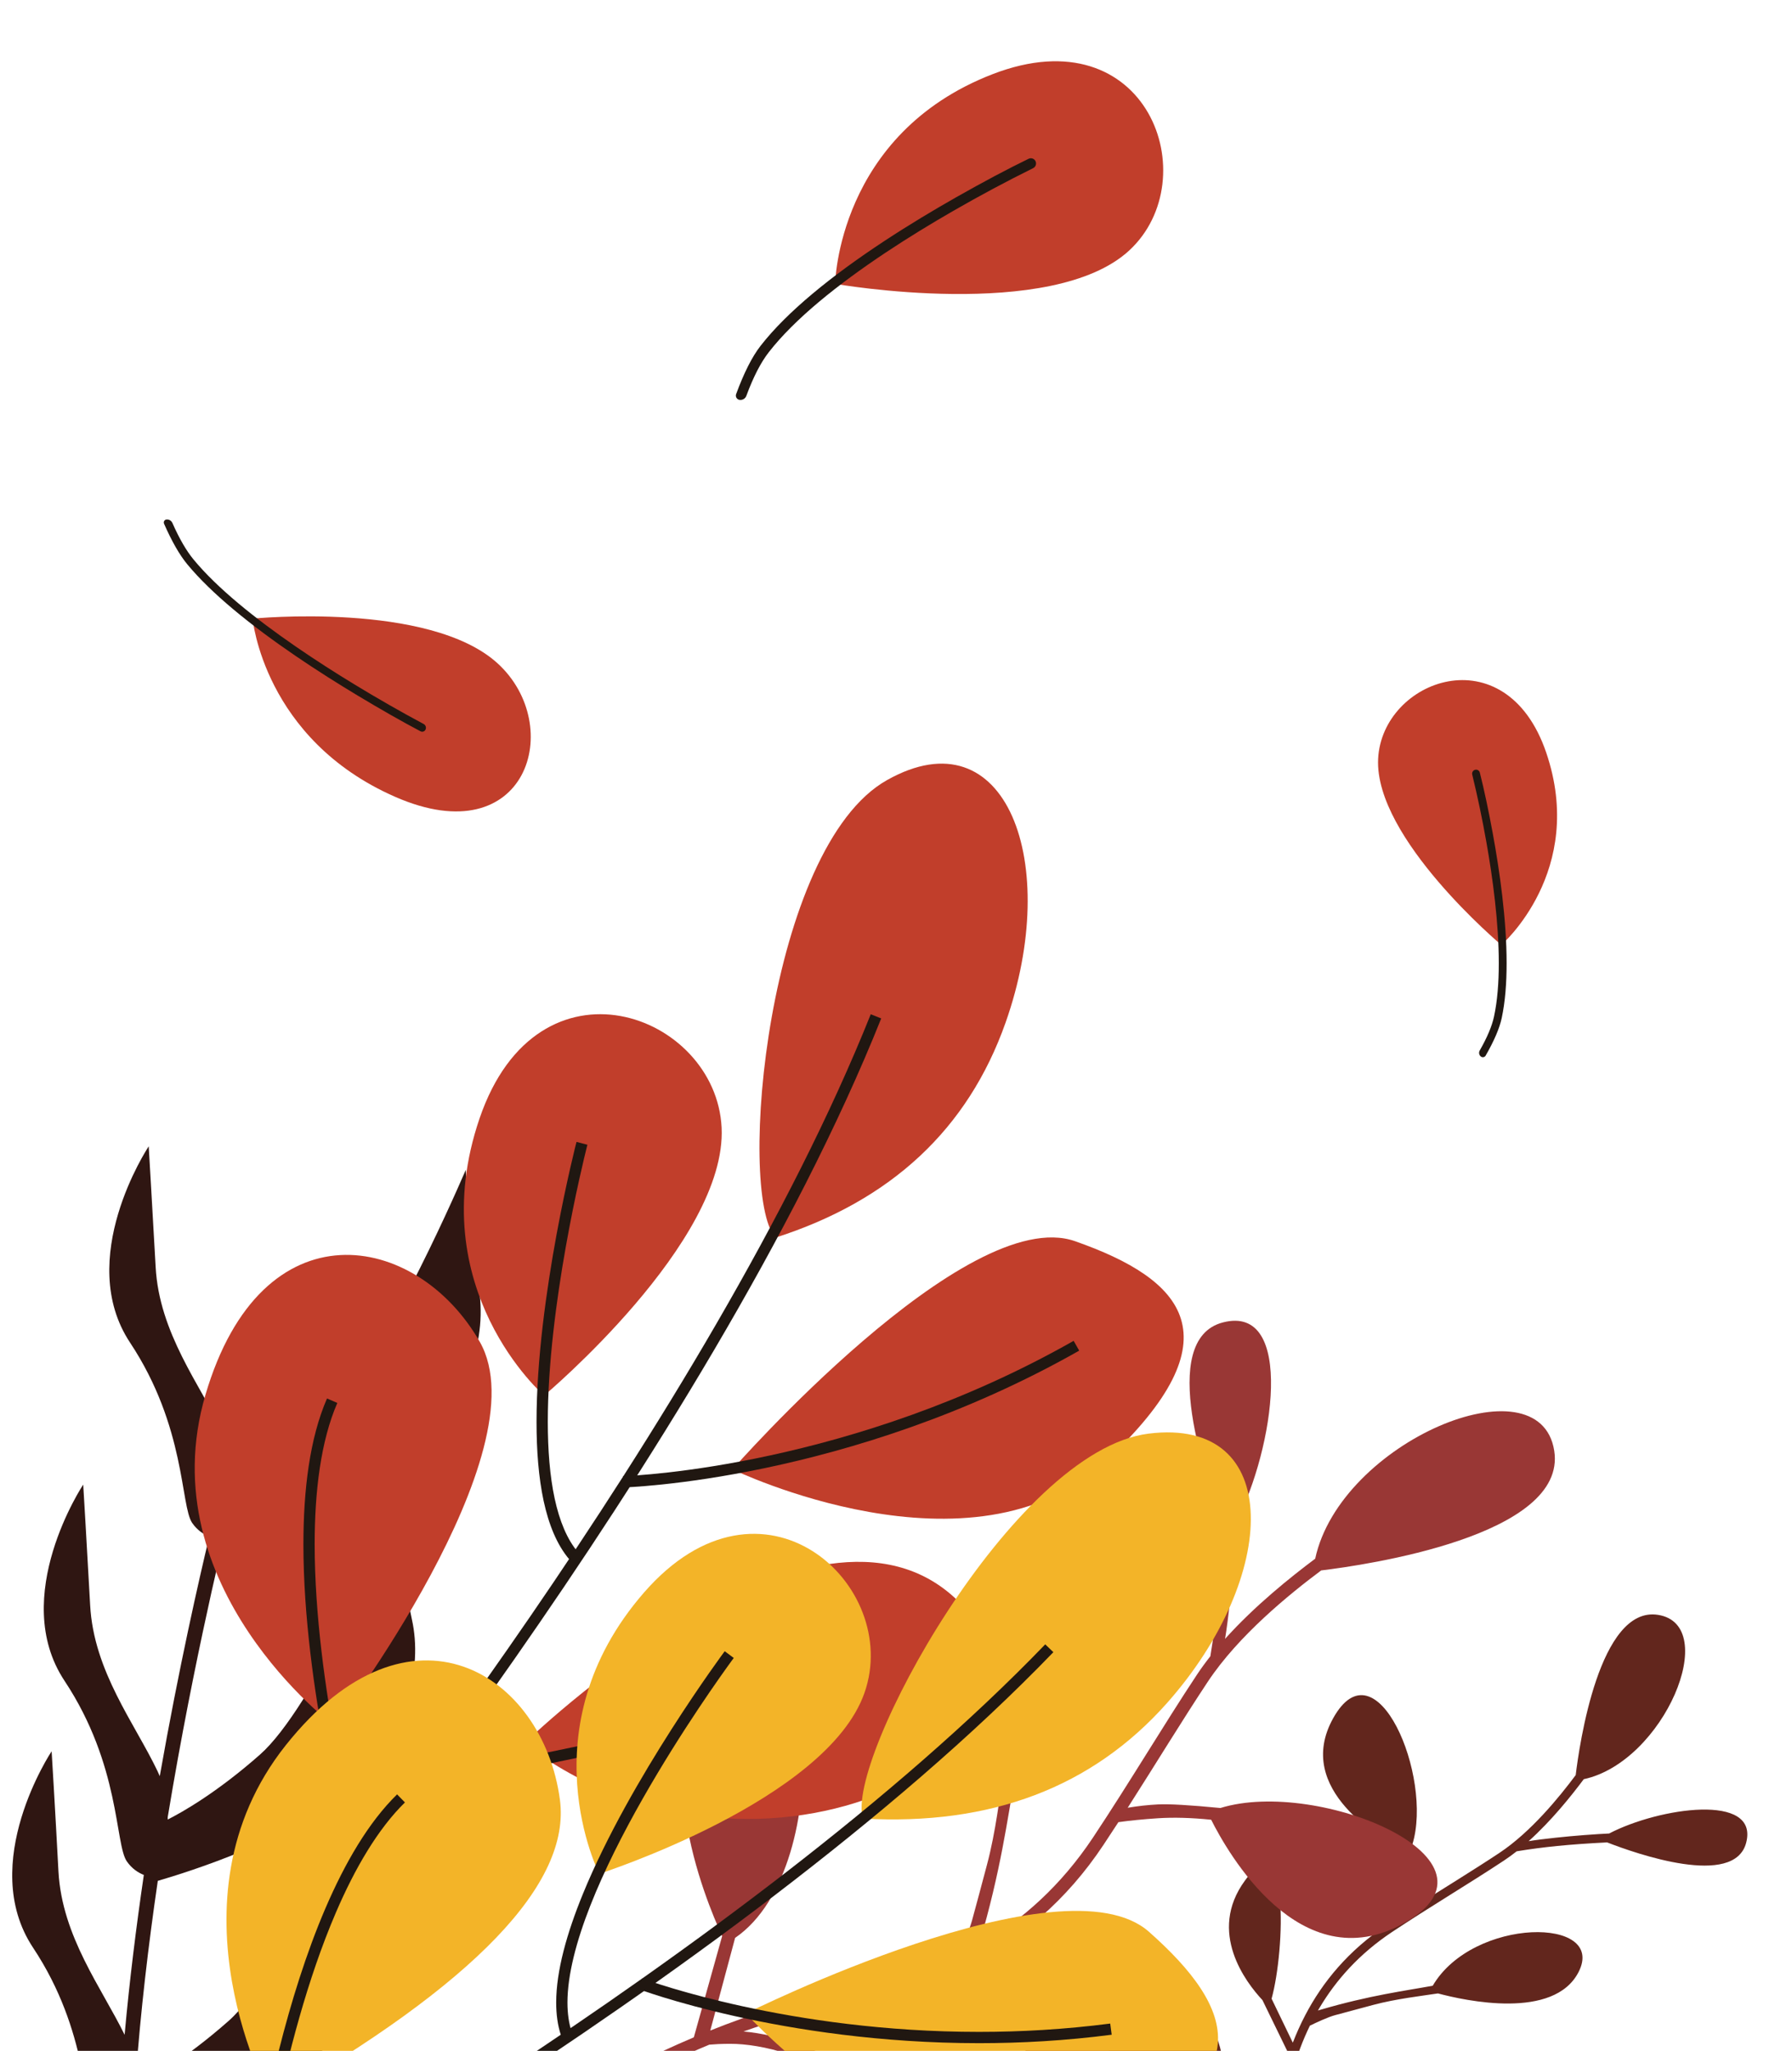 <?xml version="1.0" encoding="UTF-8"?>
<svg width="291px" height="333px" viewBox="0 0 291 333" version="1.1" xmlns="http://www.w3.org/2000/svg" xmlns:xlink="http://www.w3.org/1999/xlink">
    <title>decoration-2</title>
    <g id="decoration-2" stroke="none" stroke-width="1" fill="none" fill-rule="evenodd">
        <g id="Group" transform="translate(106.746, 194.108) scale(-1, -1) translate(-106.746, -194.108) translate(-70.084, 0.449)">
            <g transform="translate(30.725, 215.82)" id="Thanksgiving/Stuffs/Leaf6">
                <path d="M9.049,18.513 C9.049,18.513 29.681,35.838 29.059,48.73 C28.427,61.616 8.366,69.053 1.775,49.78 C-4.811,30.506 9.049,18.513 9.049,18.513" id="Fill-2692-Copy" fill="#C13E2B"></path>
                <path d="M11.487,35.25 C10.44,29.359 9.464,22.074 9.464,15.545 C9.464,12.404 9.691,9.436 10.238,6.9 C10.573,5.34 11.348,3.499 12.561,1.376 C12.743,1.058 12.674,0.656 12.397,0.416 C12.177,0.225 11.844,0.249 11.653,0.47 C11.631,0.495 11.611,0.523 11.595,0.553 C10.218,2.954 9.35,4.98 8.993,6.631 C8.422,9.294 8.194,12.343 8.194,15.545 C8.194,22.642 9.322,30.521 10.445,36.64 C11.144,40.434 11.844,43.72 12.543,46.499 C12.629,46.837 12.972,47.043 13.311,46.958 C13.312,46.957 13.314,46.957 13.315,46.956 C13.656,46.868 13.862,46.523 13.779,46.181 C12.908,42.607 12.144,38.963 11.487,35.25 Z" id="Fill-2696-Copy" fill="#201711"></path>
            </g>
            <g transform="translate(111.725, 305.82)" id="Thanksgiving/Stuffs/Leaf6-Copy">
                <g transform="translate(19.258, 40.629) scale(-1, 1) rotate(-50) translate(-19.258, -40.629) ">
                    <path d="M12.003,24.557 C12.003,24.557 39.372,47.539 38.546,64.639 C37.708,81.732 11.097,91.598 2.355,66.032 C-6.381,40.466 12.003,24.557 12.003,24.557" id="Fill-2692-Copy" fill="#C13E2B"></path>
                    <path d="M15.237,46.758 C13.848,38.945 12.553,29.281 12.553,20.62 C12.553,16.454 12.855,12.517 13.58,9.152 C14.025,7.084 15.053,4.642 16.662,1.825 C16.903,1.403 16.812,0.87 16.445,0.552 C16.152,0.299 15.711,0.331 15.458,0.623 C15.428,0.657 15.402,0.694 15.38,0.733 C13.554,3.919 12.403,6.606 11.929,8.796 C11.171,12.329 10.869,16.373 10.869,20.62 C10.869,30.035 12.365,40.486 13.855,48.602 C14.783,53.635 15.711,57.994 16.639,61.68 C16.752,62.129 17.207,62.402 17.656,62.288 C17.659,62.288 17.661,62.287 17.663,62.287 C18.114,62.169 18.388,61.712 18.277,61.258 C17.122,56.517 16.109,51.684 15.237,46.758 Z" id="Fill-2696-Copy" fill="#201711"></path>
                </g>
            </g>
            <g transform="translate(213.725, 246.82)" id="Thanksgiving/Stuffs/Leaf6-Copy-2">
                <g transform="translate(14.518, 35.629) rotate(130) translate(-14.518, -35.629) ">
                    <path d="M9.049,21.535 C9.049,21.535 29.681,41.688 29.059,56.684 C28.427,71.674 8.366,80.326 1.775,57.906 C-4.811,35.486 9.049,21.535 9.049,21.535" id="Fill-2692-Copy" fill="#C13E2B"></path>
                    <path d="M11.487,41.004 C10.44,34.152 9.464,25.678 9.464,18.082 C9.464,14.429 9.691,10.977 10.238,8.026 C10.575,6.205 11.354,4.054 12.575,1.572 C12.754,1.208 12.683,0.771 12.397,0.484 C12.206,0.292 11.896,0.291 11.704,0.482 C11.665,0.52 11.633,0.564 11.609,0.612 C10.224,3.419 9.352,5.786 8.993,7.713 C8.422,10.812 8.194,14.358 8.194,18.082 C8.194,26.339 9.322,35.504 10.445,42.621 C11.151,47.075 11.857,50.928 12.563,54.179 C12.632,54.5 12.949,54.703 13.27,54.634 C13.285,54.63 13.3,54.626 13.315,54.622 C13.663,54.517 13.872,54.164 13.797,53.809 C12.919,49.622 12.149,45.354 11.487,41.004 Z" id="Fill-2696-Copy" fill="#201711"></path>
                </g>
            </g>
            <g transform="translate(-2.916, 18.551)" fill="#62261D" id="Thanksgiving/Stuffs/Leaf7-Copy">
                <g transform="translate(55, 52.084) scale(-1, 1) rotate(-90) translate(-55, -52.084) ">
                    <path d="M78.244,18.533 C82.735,22.204 88.548,23.636 92.093,23.625 C93.053,23.625 93.846,23.577 94.399,23.529 C95.176,23.208 95.947,22.877 96.706,22.538 C102.022,20.172 106.698,17.431 108.505,16.465 C108.566,16.433 108.625,16.402 108.681,16.372 C109.03,16.187 109.464,16.316 109.654,16.663 C109.848,17.018 109.728,17.462 109.381,17.67 C106.466,19.418 103.185,21.139 99.538,22.835 C98.438,23.346 97.294,23.854 96.128,24.348 L92.964,35.656 C93.093,35.934 93.247,36.277 93.421,36.677 L93.574,37.033 C93.679,37.28 93.79,37.545 93.904,37.827 L94.078,38.262 C96.587,44.593 100.601,58.133 92.835,65.691 C82.761,75.516 79.827,43.437 91.519,35.449 L94.291,25.105 C89.775,26.917 85.08,28.427 81.357,28.976 C76.702,29.67 71.645,30.927 66.775,33.302 C66.257,34.366 65.371,36.264 65.071,37.386 C64.626,39.009 64.033,41.226 63.402,43.605 C62.416,47.301 61.958,51.368 61.54,54.098 C62.727,58.535 65.875,72.909 58.084,76.925 C49.062,81.577 49.11,59.801 60.292,53.251 C61.11,48.829 61.832,43.053 64.201,34.993 L64.314,34.609 L63.85,34.882 C59.366,37.554 55.125,41.305 51.579,46.627 C47.486,52.783 43.664,59.237 39.954,64.836 C39.494,65.529 38.993,66.214 38.463,66.886 C38.108,69.041 37.82,71.233 37.598,73.463 C37.367,75.79 37.173,78.492 37.018,81.568 C38.838,86.237 44.475,102.24 37.061,104.152 C28.959,106.256 31.347,90.01 35.572,81.901 L35.537,82.549 C35.691,79.378 35.931,76.26 36.257,73.197 C36.452,71.369 36.639,69.913 36.82,68.827 C33.506,72.517 29.528,75.702 26.755,77.777 C23.957,90.808 1.695,100.142 0.071,89.833 C-1.432,80.298 21.26,77.05 26.088,76.468 C29.605,73.844 35.322,69.218 38.755,64.031 C41.615,59.72 44.572,54.845 47.691,49.975 C46.565,50.165 45.438,50.29 44.311,50.348 C43.077,50.412 40.752,50.278 37.337,49.947 C26.339,53.347 4.283,44.048 16.89,37.064 C28.471,30.649 36.581,45.064 38.37,48.637 C40.583,48.863 42.568,48.918 44.325,48.802 C45.942,48.696 47.409,48.551 48.728,48.367 C49.277,47.52 49.832,46.675 50.392,45.834 C54.56,39.554 59.715,35.343 65.082,32.543 C66.556,31.773 68.046,31.107 69.537,30.53 L62.399,27.083 C54.371,29.298 33.451,29.9 43.232,22.745 C51.596,16.634 59.767,22.927 62.621,25.597 L71.376,29.863 C74.711,28.73 78.022,28.015 81.148,27.551 C83.823,27.156 87.156,26.225 90.578,25.001 C86.777,24.658 81.419,23.085 77.083,19.449 C74.759,19.521 69.48,19.339 65.653,16.576 C60.607,12.922 56.402,0.288 67.334,0.003 C76.9,-0.236 78.095,14.779 78.244,18.533 Z" id="Combined-Shape"></path>
                </g>
            </g>
            <g transform="translate(31.084, 21.551)" fill="#993735" id="Thanksgiving/Stuffs/Leaf7">
                <path d="M113.81,26.959 C120.342,32.297 128.798,34.38 133.953,34.363 C135.351,34.363 136.505,34.294 137.308,34.223 C138.438,33.757 139.56,33.275 140.663,32.782 C148.396,29.341 155.197,25.354 157.825,23.949 C157.914,23.902 158,23.857 158.082,23.814 C158.59,23.544 159.22,23.733 159.496,24.237 C159.779,24.753 159.604,25.399 159.1,25.702 C154.86,28.244 150.087,30.748 144.782,33.214 C143.182,33.958 141.519,34.697 139.822,35.416 L135.22,51.865 C137.898,57.643 148.321,82.619 135.033,95.55 C120.379,109.842 116.112,63.181 133.119,51.562 L137.151,36.517 C130.581,39.152 123.753,41.348 118.338,42.147 C111.566,43.157 104.212,44.985 97.128,48.439 C96.375,49.985 95.085,52.747 94.649,54.38 C94.002,56.741 93.138,59.966 92.221,63.425 C90.786,68.801 90.121,74.717 89.512,78.688 C91.239,85.14 95.818,106.049 84.486,111.892 C71.364,118.657 71.433,86.982 87.697,77.457 C88.894,70.985 89.95,62.525 93.443,50.695 L93.548,50.34 L93.014,50.653 C86.439,54.545 80.22,60.023 75.024,67.821 C69.07,76.776 63.512,86.163 58.115,94.307 C57.445,95.316 56.716,96.312 55.944,97.291 C55.429,100.425 55.011,103.613 54.689,106.855 C54.352,110.24 54.07,114.17 53.845,118.644 C56.491,125.433 64.691,148.712 53.906,151.494 C42.123,154.554 45.596,130.926 51.74,119.131 L51.69,120.071 C51.915,115.459 52.264,110.924 52.738,106.468 C53.021,103.812 53.293,101.694 53.556,100.114 C48.736,105.478 42.952,110.11 38.919,113.129 C34.847,132.085 2.466,145.662 0.104,130.666 C-2.083,116.797 30.926,112.072 37.947,111.227 C43.063,107.409 51.378,100.679 56.371,93.136 C60.53,86.865 64.832,79.775 69.368,72.691 C67.731,72.968 66.092,73.149 64.452,73.233 C62.657,73.326 59.277,73.131 54.311,72.65 C38.312,77.597 6.23,64.07 24.568,53.912 C41.412,44.581 53.209,65.547 55.811,70.745 C59.03,71.074 61.917,71.154 64.472,70.985 C66.824,70.83 68.96,70.619 70.878,70.352 C71.675,69.12 72.482,67.89 73.297,66.668 C79.359,57.533 86.859,51.407 94.665,47.336 C96.81,46.215 98.978,45.246 101.147,44.406 L90.762,39.394 C79.085,42.615 48.655,43.491 62.882,33.084 C75.049,24.194 86.936,33.35 91.086,37.233 L103.818,43.437 C108.669,41.789 113.486,40.749 118.034,40.075 C121.925,39.5 126.774,38.145 131.753,36.364 C126.223,35.867 118.429,33.579 112.121,28.289 C108.739,28.395 101.062,28.129 95.495,24.111 C88.156,18.796 82.04,0.418 97.941,0.004 C111.856,-0.343 113.593,21.5 113.81,26.959 Z" id="Combined-Shape"></path>
            </g>
            <g transform="translate(167.084, 49.551)" fill="#2F1612" id="Thanksgiving/Stuffs/Leaf8">
                <g transform="translate(80, 70.462) rotate(140) translate(-80, -70.462) ">
                    <path d="M123.01,0 L123.008,0.004 L122.985,0.035 C122.578,0.584 117.495,7.426 111.299,15.708 C104.814,24.322 104.505,35.094 102.367,43.399 C101.652,46.146 100.195,48.525 98.567,50.478 C101.028,51.051 107.391,52.249 116.834,52.012 C128.178,51.729 155.185,38.431 159.433,36.305 L159.678,36.182 C159.738,36.152 159.79,36.126 159.834,36.104 L159.993,36.023 L159.993,36.023 L160,36.02 L159.964,36.064 C159.441,36.713 153.351,44.324 149.808,51.111 C146.126,58.182 137.503,64.944 123.938,65.561 C112.273,66.092 95.576,58.887 91.125,56.857 C89.384,58.147 87.064,59.882 84.288,62.002 C77.85,66.938 68.941,73.937 59.13,82.219 C57.88,83.273 56.616,84.349 55.339,85.443 C55.265,85.536 55.19,85.628 55.115,85.718 C57.575,86.297 63.939,87.509 73.384,87.273 C84.727,86.989 111.714,73.671 115.959,71.542 L116.203,71.419 C116.385,71.328 116.492,71.273 116.519,71.26 L116.526,71.256 L116.51,71.276 C116.153,71.72 109.954,79.481 106.358,86.347 C102.676,93.418 94.026,100.205 80.487,100.822 C68.946,101.346 52.214,94.397 47.479,92.311 C39.683,99.247 31.711,106.743 24.246,114.445 C23.964,114.834 23.67,115.208 23.371,115.568 C25.83,116.146 32.196,117.359 41.645,117.123 C53.112,116.836 80.564,103.251 84.351,101.35 L84.642,101.203 C84.738,101.155 84.787,101.13 84.787,101.13 L84.787,101.13 L84.771,101.15 C84.415,101.593 78.218,109.331 74.617,116.198 C70.913,123.292 62.29,130.055 48.725,130.672 C36.644,131.222 19.136,125.163 15.499,123.849 C10.761,129.18 6.386,134.54 2.594,139.817 L1.924,140.756 L0,139.38 C4.363,133.213 9.508,126.945 15.103,120.744 C14.447,119.871 13.722,118.438 13.898,116.506 C14.206,113.137 23.163,103.883 24.992,87.581 C26.845,71.256 47.798,65.11 47.798,65.11 L47.786,65.126 C47.511,65.499 42.394,72.418 36.086,80.795 C29.757,89.254 29.331,99.763 27.285,107.994 C33.531,101.781 40.011,95.761 46.361,90.116 C45.896,89.26 45.529,88.099 45.66,86.656 C45.969,83.263 54.901,74.032 56.754,57.707 C58.581,41.406 79.561,35.237 79.561,35.237 L79.549,35.252 C79.272,35.626 74.131,42.567 67.849,50.945 C61.363,59.558 61.054,70.331 58.892,78.659 C58.82,78.941 58.739,79.22 58.651,79.494 C72.376,67.97 84.188,59.027 89.821,54.862 C89.35,54.001 88.979,52.838 89.111,51.396 C89.419,48.026 98.352,38.796 100.205,22.471 C102.039,6.309 122.594,0.124 123.005,0.002 L123.01,0 Z" id="Combined-Shape"></path>
                </g>
            </g>
            <g transform="translate(79.496, 0)" id="Thanksgiving/Stuffs/Leaves">
                <g transform="translate(91.5, 132.415) scale(-1, 1) translate(-91.5, -132.415) ">
                    <path d="M64.043,104.684 C64.043,104.684 111.161,150.583 134.462,127.853 C157.755,105.13 102.506,75.263 64.043,104.684" id="Fill-2690" fill="#C13E2B"></path>
                    <path d="M33.202,107.533 C33.202,107.533 67.031,152.029 56.83,169.895 C46.63,187.769 21.434,192.458 12.277,161.269 C3.111,130.073 33.202,107.533 33.202,107.533" id="Fill-2691" fill="#C13E2B"></path>
                    <path d="M67.278,161.174 C67.278,161.174 96.998,186.118 96.101,204.678 C95.191,223.23 66.295,233.938 56.801,206.19 C47.315,178.441 67.278,161.174 67.278,161.174" id="Fill-2692" fill="#C13E2B"></path>
                    <path d="M142.214,221.725 C151.35,247.597 142.367,272.014 122.972,261.109 C103.577,250.212 98.487,194.277 104.826,186.804 C123.655,192.833 136.118,204.473 142.214,221.725 Z" id="Fill-2693" fill="#C13E2B"></path>
                    <path d="M97.872,149.188 C97.872,149.188 136.844,130.314 158.44,150.481 C180.043,170.648 171.16,180.041 153.493,186.235 C135.817,192.436 97.872,149.188 97.872,149.188" id="Fill-2694" fill="#C13E2B"></path>
                    <path d="M22.703,68.331 C22.703,68.331 22.973,68.66 23.49,69.296 C27.373,74.094 45.056,96.226 65.034,125.318 C85.02,154.411 107.285,190.478 120.32,223.084 L122.018,222.405 C108.014,187.381 83.548,148.604 62.572,118.547 C41.603,88.491 24.131,67.177 24.116,67.163 L22.703,68.331" id="Fill-2695" fill="#201711"></path>
                    <path d="M74.309,201.895 C74.309,201.895 74.287,201.8 74.236,201.617 C73.887,200.222 72.291,193.751 70.79,185.271 C69.282,176.79 67.876,166.302 67.876,156.901 C67.876,152.38 68.204,148.107 68.99,144.455 C69.777,140.803 71.023,137.779 72.794,135.719 L71.409,134.521 C69.348,136.932 68.029,140.233 67.197,144.068 C66.375,147.903 66.046,152.292 66.046,156.901 C66.046,167.12 67.672,178.463 69.289,187.272 C70.914,196.081 72.531,202.34 72.539,202.355 L74.309,201.895" id="Fill-2696" fill="#201711"></path>
                    <path d="M35.38,87.366 C35.38,87.381 33.581,93.954 31.789,103.442 C29.989,112.93 28.189,125.326 28.189,137.034 C28.197,145.799 29.187,154.17 32.022,160.699 L33.697,159.969 C31.023,153.826 30.018,145.653 30.018,137.034 C30.018,125.515 31.796,113.201 33.581,103.778 C34.477,99.074 35.366,95.086 36.036,92.274 C36.371,90.872 36.648,89.762 36.844,89.009 C36.94,88.63 37.013,88.337 37.071,88.14 C37.122,87.95 37.143,87.848 37.143,87.848 L35.38,87.366" id="Fill-2697" fill="#201711"></path>
                    <polyline id="Fill-2698" fill="#201711" points="46.178 98.717 112.437 112.499 112.808 110.703 46.55 96.927"></polyline>
                    <path d="M80.102,148.085 C80.102,148.085 80.131,148.085 80.196,148.093 C82.287,148.158 117.42,149.707 153.267,170.056 L154.17,168.464 C116.735,147.223 80.233,146.259 80.152,146.252 L80.102,148.085" id="Fill-2699" fill="#201711"></path>
                    <path d="M125.901,27.238 C138.914,-2.621 76.51,-12.329 51.971,29.473 C92.577,47.889 117.221,47.145 125.901,27.238 Z" id="Fill-2700" fill="#F3B428"></path>
                    <path d="M69.843,95.547 C67.125,115.954 45.559,129.832 25.333,104.407 C5.107,78.988 23.005,46.733 23.005,46.733 C56.042,65.67 71.655,81.941 69.843,95.547 Z" id="Fill-2701" fill="#F3B428"></path>
                    <path d="M76.233,83.517 C76.233,83.517 113.151,95.371 119.3,112.894 C125.449,130.417 102.71,151.27 83.482,129.168 C64.247,107.058 76.233,83.517 76.233,83.517" id="Fill-2702" fill="#F3B428"></path>
                    <path d="M168.422,111.236 C186.629,131.739 187.496,157.741 165.434,154.988 C143.365,152.234 116.006,101.806 119.066,92.486 C139.831,91.318 156.283,97.567 168.422,111.236 Z" id="Fill-2703" fill="#F3B428"></path>
                    <path d="M100.05,60.837 C100.05,60.837 129.034,28.612 156.626,39.115 C184.218,49.618 179.54,61.677 165.499,74.102 C151.467,86.526 100.05,60.837 100.05,60.837" id="Fill-2704" fill="#F3B428"></path>
                    <path d="M0,14.398 C0,14.398 0.371,14.602 1.093,14.997 C6.492,17.977 31.206,31.774 60.655,51.159 C90.112,70.545 124.313,95.517 148.655,120.775 L149.974,119.504 C123.824,92.377 86.564,65.717 55.825,45.82 C25.093,25.924 0.882,12.798 0.867,12.791 L0,14.398" id="Fill-2705" fill="#201711"></path>
                    <path d="M98.076,118.562 C98.076,118.562 97.974,118.423 97.77,118.153 C96.291,116.13 89.588,106.802 83.271,95.685 C80.109,90.127 77.049,84.116 74.783,78.36 C72.517,72.604 71.067,67.097 71.067,62.612 C71.067,60.852 71.293,59.252 71.752,57.85 L70.018,57.273 C69.478,58.902 69.238,60.699 69.238,62.612 C69.245,67.806 70.987,73.912 73.559,80.208 C77.413,89.645 83.176,99.491 87.97,106.992 C92.764,114.494 96.597,119.65 96.604,119.658 L98.076,118.562" id="Fill-2706" fill="#201711"></path>
                    <path d="M18.907,27.231 C22.045,40.085 20.437,40.013 24.248,55.016 C26.149,62.525 28.619,70.588 31.767,77.922 C34.921,85.248 38.732,91.843 43.402,96.416 L44.677,95.108 C40.284,90.806 36.538,84.393 33.45,77.191 C28.809,66.388 25.617,53.825 23.599,43.979 C22.586,39.056 22.137,31.069 20.765,27.333 C19.393,23.597 19.185,23.672 19.185,23.672 C17.818,23.035 16.834,22.542 16.234,22.192 C17.218,23.179 18.109,24.858 18.907,27.231 Z" id="Fill-2707" fill="#201711"></path>
                    <polyline id="Fill-2708" fill="#201711" points="33.18 33.666 99.73 21.351 99.395 19.547 32.845 31.862"></polyline>
                    <path d="M83.183,66.542 L83.242,66.52 C84.561,66.031 107.161,57.85 137.894,57.85 C144.655,57.85 151.802,58.244 159.205,59.201 L159.445,57.39 C151.955,56.418 144.72,56.017 137.894,56.017 C105.835,56.024 82.601,64.804 82.535,64.825 L83.183,66.542" id="Fill-2709" fill="#201711"></path>
                </g>
            </g>
        </g>
    </g>
</svg>